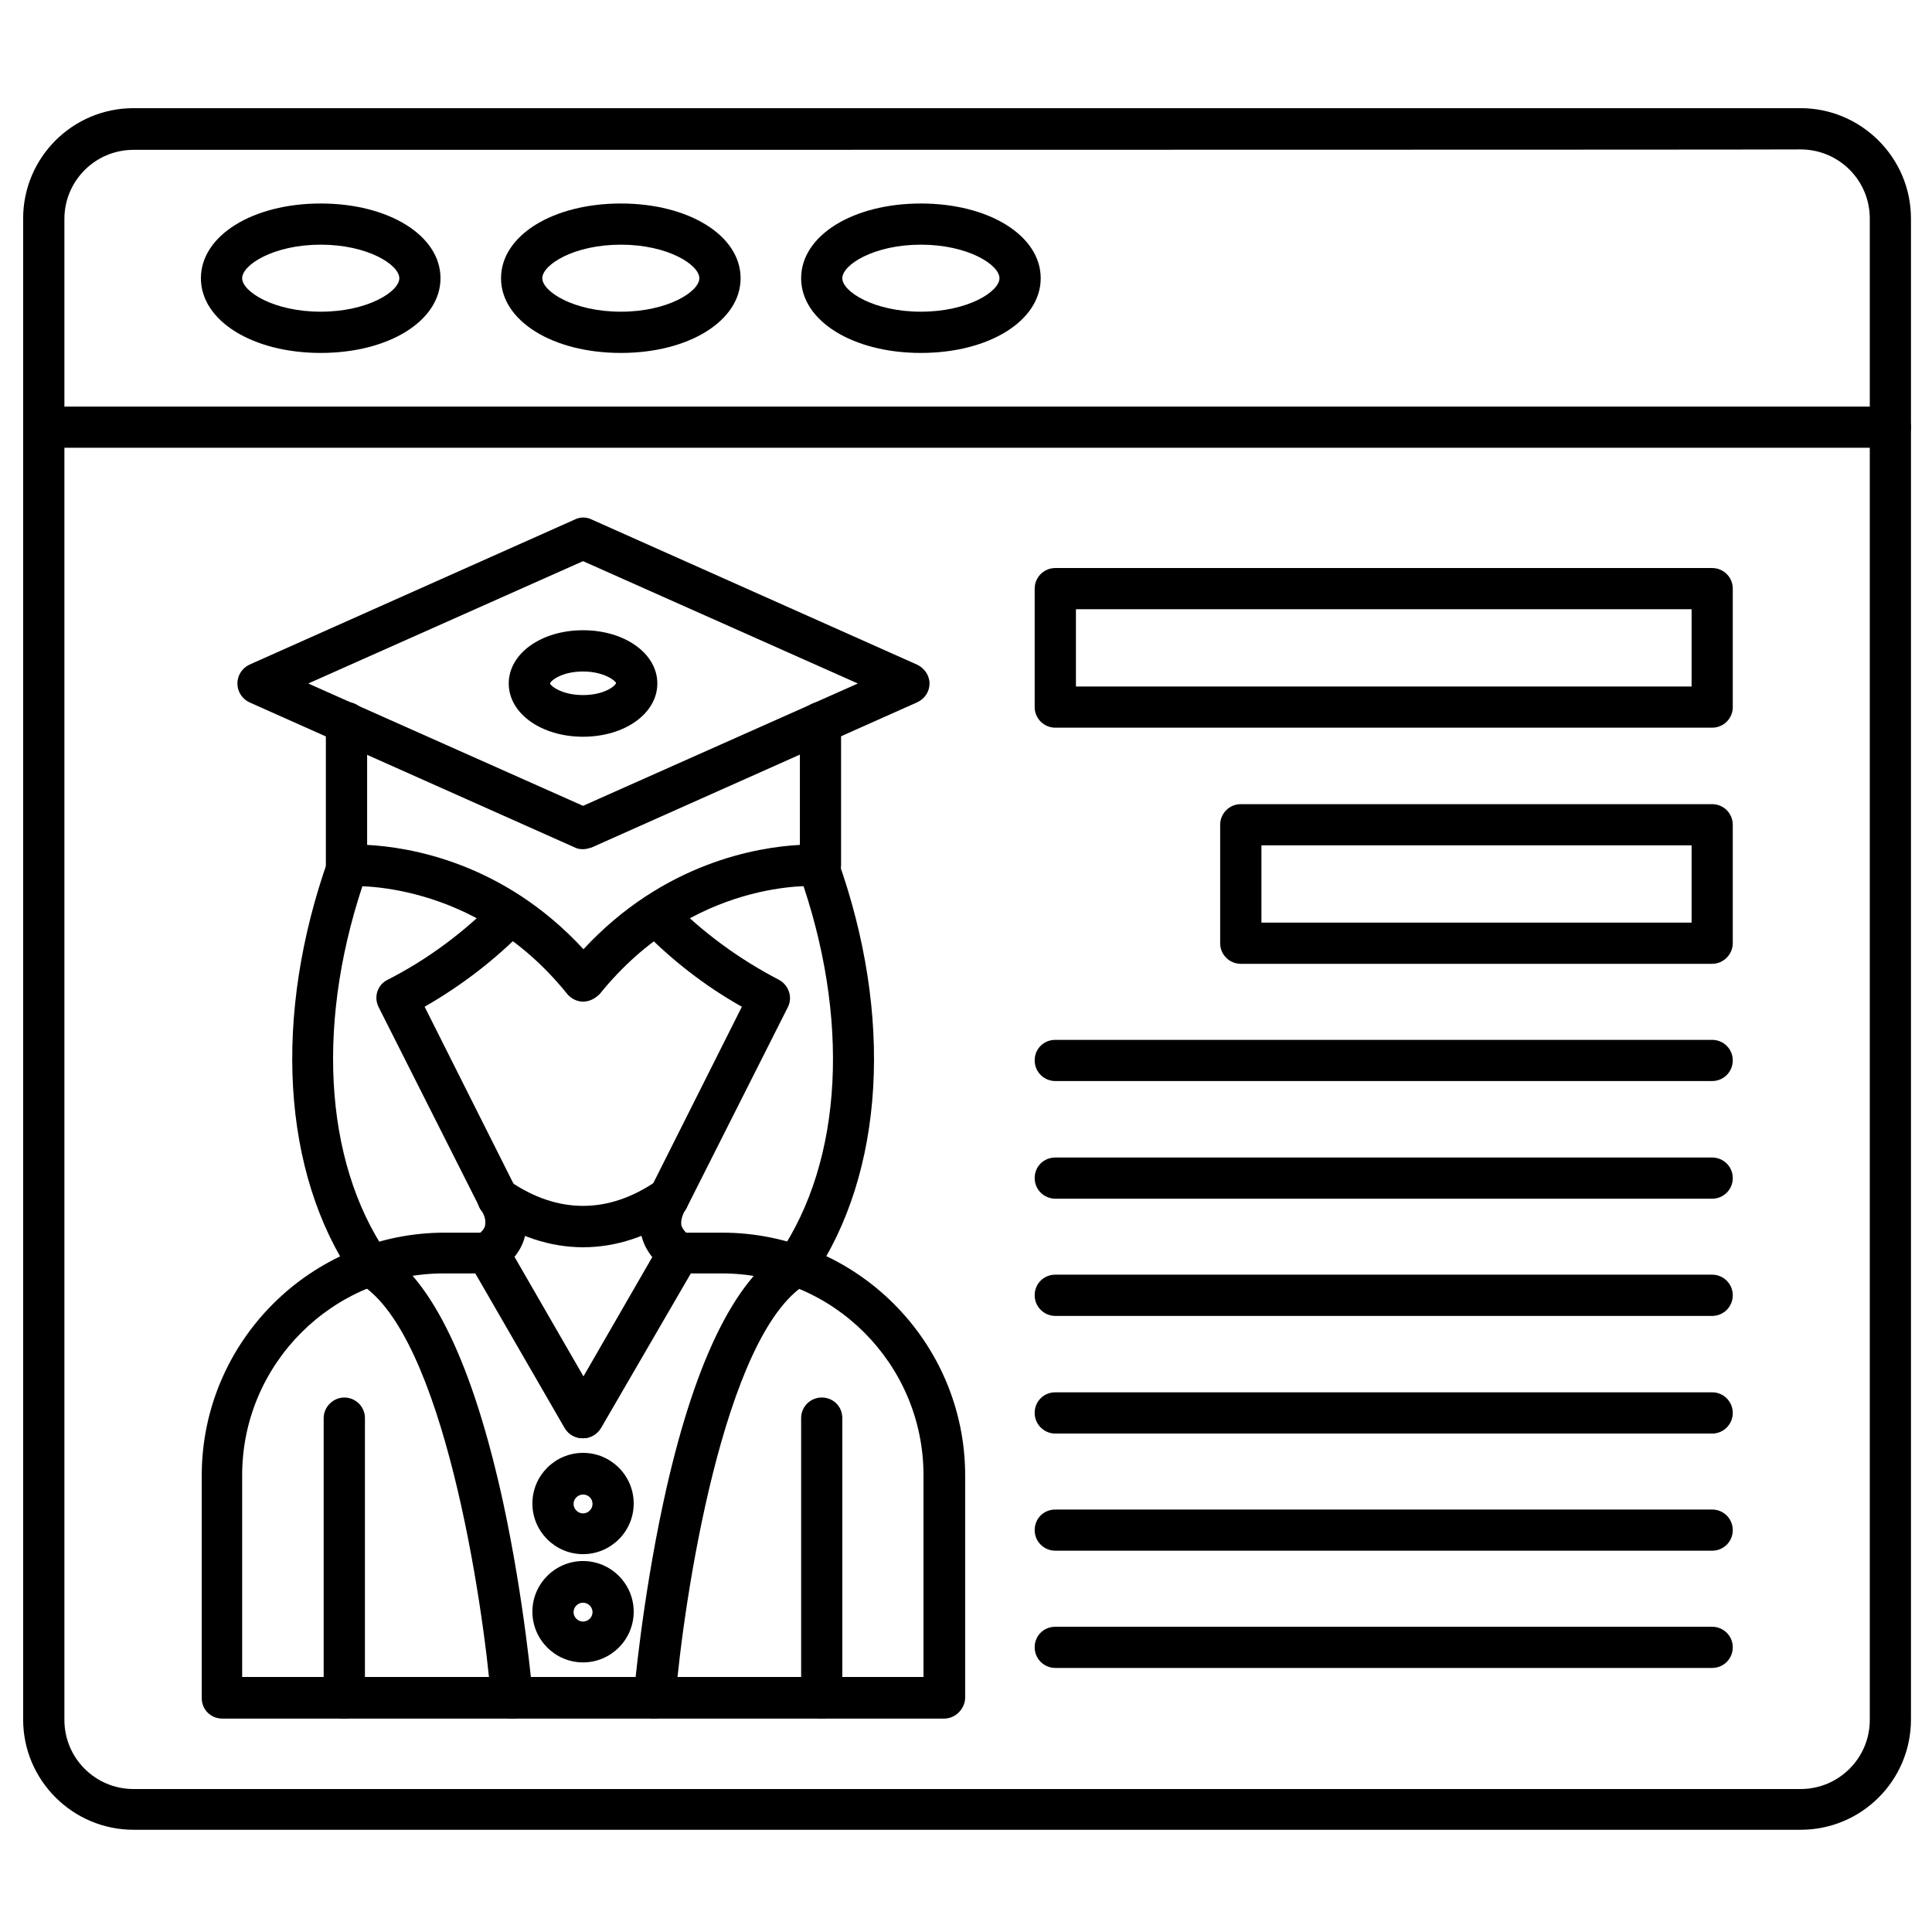 <?xml version="1.0" encoding="UTF-8"?>
<svg xmlns="http://www.w3.org/2000/svg" xmlns:xlink="http://www.w3.org/1999/xlink" width="90px" height="90px" viewBox="0 0 90 90" version="1.1">
<g id="surface1">
<path style=" stroke:none;fill-rule:nonzero;fill:rgb(0%,0%,0%);fill-opacity:1;" d="M 83.879 85.238 L 6.219 85.238 C 3.398 85.238 1.078 82.941 1.078 80.102 L 1.078 10.18 C 1.078 7.34 3.379 5.039 6.219 5.039 L 83.879 5.039 C 86.699 5.039 89.02 7.34 89.02 10.18 L 89.02 80.102 C 89.02 82.941 86.719 85.238 83.879 85.238 Z M 6.219 6.98 C 4.441 6.98 3 8.422 3 10.199 L 3 80.121 C 3 81.898 4.441 83.34 6.219 83.34 L 83.879 83.34 C 85.66 83.34 87.102 81.898 87.102 80.121 L 87.102 10.18 C 87.102 8.398 85.66 6.961 83.879 6.961 C 83.879 6.98 6.219 6.98 6.219 6.98 Z M 6.219 6.98 "/>
<path style=" stroke:none;fill-rule:nonzero;fill:rgb(0%,0%,0%);fill-opacity:1;" d="M 88.059 20.859 L 2.039 20.859 C 1.5 20.859 1.078 20.441 1.078 19.898 C 1.078 19.359 1.52 18.941 2.039 18.941 L 88.059 18.941 C 88.578 18.941 89.02 19.379 89.02 19.898 C 89.02 20.422 88.602 20.859 88.059 20.859 Z M 88.059 20.859 "/>
<path style=" stroke:none;fill-rule:nonzero;fill:rgb(0%,0%,0%);fill-opacity:1;" d="M 14.941 16.441 C 11.762 16.441 9.359 14.941 9.359 12.961 C 9.359 10.98 11.762 9.48 14.941 9.48 C 18.121 9.48 20.52 10.98 20.52 12.961 C 20.52 14.941 18.121 16.441 14.941 16.441 Z M 14.941 11.398 C 12.738 11.398 11.281 12.34 11.281 12.961 C 11.281 13.578 12.738 14.52 14.941 14.52 C 17.141 14.52 18.602 13.578 18.602 12.961 C 18.602 12.34 17.141 11.398 14.941 11.398 Z M 14.941 11.398 "/>
<path style=" stroke:none;fill-rule:nonzero;fill:rgb(0%,0%,0%);fill-opacity:1;" d="M 28.922 16.441 C 25.738 16.441 23.34 14.941 23.34 12.961 C 23.34 10.98 25.738 9.48 28.922 9.48 C 32.102 9.48 34.5 10.98 34.5 12.961 C 34.5 14.941 32.102 16.441 28.922 16.441 Z M 28.922 11.398 C 26.719 11.398 25.262 12.34 25.262 12.961 C 25.262 13.578 26.719 14.52 28.922 14.52 C 31.121 14.52 32.578 13.578 32.578 12.961 C 32.578 12.34 31.121 11.398 28.922 11.398 Z M 28.922 11.398 "/>
<path style=" stroke:none;fill-rule:nonzero;fill:rgb(0%,0%,0%);fill-opacity:1;" d="M 42.898 16.441 C 39.719 16.441 37.32 14.941 37.32 12.961 C 37.32 10.98 39.719 9.48 42.898 9.48 C 46.078 9.48 48.48 10.98 48.48 12.961 C 48.48 14.941 46.078 16.441 42.898 16.441 Z M 42.898 11.398 C 40.699 11.398 39.238 12.34 39.238 12.961 C 39.238 13.578 40.699 14.52 42.898 14.52 C 45.102 14.52 46.559 13.578 46.559 12.961 C 46.559 12.34 45.102 11.398 42.898 11.398 Z M 42.898 11.398 "/>
<path style=" stroke:none;fill-rule:nonzero;fill:rgb(0%,0%,0%);fill-opacity:1;" d="M 27.16 67 C 26.82 67 26.5 66.82 26.32 66.52 L 21.898 58.84 C 21.641 58.379 21.801 57.801 22.262 57.52 C 22.719 57.262 23.301 57.422 23.578 57.879 L 27.18 64.121 L 30.781 57.879 C 31.039 57.422 31.641 57.262 32.102 57.52 C 32.559 57.781 32.719 58.379 32.461 58.84 L 28 66.52 C 27.82 66.82 27.5 67 27.16 67 Z M 27.16 67 "/>
<path style=" stroke:none;fill-rule:nonzero;fill:rgb(0%,0%,0%);fill-opacity:1;" d="M 37.078 59.941 C 36.898 59.941 36.699 59.879 36.539 59.781 C 36.102 59.48 35.98 58.879 36.281 58.441 C 39.281 54.039 39.621 47.398 37.219 40.66 C 37.039 40.16 37.301 39.621 37.801 39.441 C 38.301 39.262 38.84 39.52 39.02 40.02 C 41.641 47.34 41.199 54.641 37.859 59.539 C 37.68 59.801 37.379 59.941 37.078 59.941 Z M 17.262 59.941 C 16.961 59.941 16.66 59.801 16.461 59.52 C 13.121 54.621 12.699 47.32 15.301 40 C 15.48 39.5 16.02 39.238 16.52 39.422 C 17.02 39.602 17.281 40.141 17.102 40.641 C 14.699 47.379 15.039 54.039 18.039 58.422 C 18.34 58.859 18.219 59.461 17.781 59.762 C 17.621 59.879 17.441 59.941 17.262 59.941 Z M 31.602 59.34 C 31.422 59.34 31.219 59.281 31.059 59.18 C 30.199 58.578 29.922 57.859 29.84 57.379 C 29.68 56.398 30.141 55.602 30.32 55.34 L 34.559 46.898 C 32.82 45.922 31.262 44.699 29.879 43.281 C 29.5 42.898 29.52 42.301 29.898 41.922 C 30.281 41.539 30.879 41.559 31.262 41.941 C 32.719 43.422 34.398 44.66 36.281 45.641 C 36.738 45.879 36.941 46.461 36.699 46.922 L 32 56.238 C 31.98 56.301 31.941 56.34 31.922 56.379 C 31.859 56.461 31.699 56.781 31.738 57.059 C 31.781 57.238 31.922 57.422 32.16 57.578 C 32.602 57.879 32.699 58.48 32.398 58.922 C 32.199 59.199 31.898 59.34 31.602 59.34 Z M 22.738 59.34 C 22.441 59.34 22.141 59.199 21.941 58.922 C 21.641 58.48 21.762 57.879 22.18 57.578 C 22.559 57.32 22.602 57.121 22.602 57.039 C 22.66 56.719 22.422 56.379 22.422 56.379 C 22.379 56.34 22.359 56.281 22.34 56.238 L 17.641 46.922 C 17.398 46.441 17.578 45.879 18.059 45.641 C 19.941 44.68 21.621 43.422 23.078 41.941 C 23.461 41.559 24.059 41.559 24.441 41.922 C 24.82 42.301 24.82 42.898 24.461 43.281 C 23.078 44.699 21.52 45.898 19.781 46.898 L 24.02 55.34 C 24.199 55.602 24.66 56.422 24.5 57.379 C 24.422 57.879 24.141 58.578 23.281 59.18 C 23.121 59.281 22.922 59.34 22.738 59.34 Z M 22.738 59.34 "/>
<path style=" stroke:none;fill-rule:nonzero;fill:rgb(0%,0%,0%);fill-opacity:1;" d="M 27.16 58.102 C 25.641 58.102 24.102 57.602 22.641 56.602 C 22.199 56.301 22.102 55.699 22.398 55.262 C 22.699 54.82 23.301 54.719 23.738 55.02 C 25.98 56.559 28.34 56.559 30.578 55.02 C 31.02 54.719 31.621 54.82 31.922 55.262 C 32.219 55.699 32.121 56.301 31.68 56.602 C 30.219 57.602 28.699 58.102 27.16 58.102 Z M 27.16 58.102 "/>
<path style=" stroke:none;fill-rule:nonzero;fill:rgb(0%,0%,0%);fill-opacity:1;" d="M 43.98 80.059 L 10.359 80.059 C 9.82 80.059 9.398 79.641 9.398 79.102 L 9.398 68.738 C 9.398 62.5 14.48 57.422 20.719 57.422 L 22.738 57.422 C 23.078 57.422 23.398 57.602 23.578 57.898 L 27.18 64.141 L 30.781 57.898 C 30.961 57.602 31.262 57.422 31.621 57.422 L 33.641 57.422 C 39.879 57.422 44.961 62.5 44.961 68.738 L 44.961 79.102 C 44.941 79.621 44.5 80.059 43.98 80.059 Z M 11.32 78.121 L 43.02 78.121 L 43.02 68.719 C 43.02 63.539 38.801 59.32 33.621 59.32 L 32.141 59.32 L 27.98 66.52 C 27.801 66.82 27.5 67 27.141 67 C 26.781 67 26.48 66.82 26.301 66.52 L 22.141 59.32 L 20.68 59.32 C 15.5 59.32 11.281 63.539 11.281 68.719 L 11.281 78.121 Z M 11.32 78.121 "/>
<path style=" stroke:none;fill-rule:nonzero;fill:rgb(0%,0%,0%);fill-opacity:1;" d="M 16.039 80.059 C 15.5 80.059 15.078 79.641 15.078 79.102 L 15.078 66.059 C 15.078 65.539 15.52 65.102 16.039 65.102 C 16.559 65.102 17 65.52 17 66.059 L 17 79.102 C 17 79.621 16.559 80.059 16.039 80.059 Z M 16.039 80.059 "/>
<path style=" stroke:none;fill-rule:nonzero;fill:rgb(0%,0%,0%);fill-opacity:1;" d="M 38.281 80.059 C 37.762 80.059 37.32 79.641 37.32 79.102 L 37.32 66.059 C 37.32 65.539 37.738 65.102 38.281 65.102 C 38.82 65.102 39.238 65.52 39.238 66.059 L 39.238 79.102 C 39.238 79.621 38.82 80.059 38.281 80.059 Z M 38.281 80.059 "/>
<path style=" stroke:none;fill-rule:nonzero;fill:rgb(0%,0%,0%);fill-opacity:1;" d="M 23.84 80.059 C 23.34 80.059 22.922 79.68 22.879 79.18 C 22.5 74.578 20.641 62.16 16.762 59.801 C 16.301 59.52 16.16 58.941 16.441 58.48 C 16.719 58.02 17.301 57.879 17.762 58.16 C 20.141 59.602 22.039 63.578 23.441 70 C 24.441 74.641 24.801 78.84 24.82 79.02 C 24.859 79.539 24.48 80.02 23.941 80.059 C 23.898 80.059 23.859 80.059 23.84 80.059 Z M 23.84 80.059 "/>
<path style=" stroke:none;fill-rule:nonzero;fill:rgb(0%,0%,0%);fill-opacity:1;" d="M 30.48 80.059 C 30.461 80.059 30.422 80.059 30.398 80.059 C 29.879 80.02 29.48 79.559 29.52 79.02 C 29.539 78.84 29.898 74.66 30.898 70 C 32.281 63.578 34.199 59.602 36.578 58.16 C 37.039 57.879 37.621 58.039 37.898 58.48 C 38.18 58.941 38.02 59.52 37.578 59.801 C 33.699 62.141 31.84 74.578 31.461 79.18 C 31.398 79.68 30.98 80.059 30.48 80.059 Z M 30.48 80.059 "/>
<path style=" stroke:none;fill-rule:nonzero;fill:rgb(0%,0%,0%);fill-opacity:1;" d="M 27.16 46.66 C 26.879 46.66 26.602 46.52 26.422 46.301 C 22.059 40.879 16.262 41.281 16.199 41.281 C 15.941 41.301 15.66 41.199 15.48 41.02 C 15.281 40.84 15.18 40.578 15.18 40.32 L 15.18 33.66 C 15.18 33.141 15.621 32.699 16.141 32.699 C 16.66 32.699 17.102 33.121 17.102 33.66 L 17.102 39.359 C 19.059 39.461 23.441 40.16 27.18 44.219 C 30.922 40.18 35.301 39.461 37.262 39.359 L 37.262 33.66 C 37.262 33.141 37.68 32.699 38.219 32.699 C 38.762 32.699 39.18 33.121 39.18 33.66 L 39.18 40.32 C 39.18 40.578 39.059 40.84 38.879 41.02 C 38.699 41.199 38.422 41.301 38.16 41.281 C 37.922 41.262 32.281 40.922 27.941 46.301 C 27.719 46.52 27.461 46.66 27.16 46.66 Z M 27.16 46.66 "/>
<path style=" stroke:none;fill-rule:nonzero;fill:rgb(0%,0%,0%);fill-opacity:1;" d="M 27.16 39.559 C 27.02 39.559 26.898 39.539 26.781 39.48 L 11.621 32.719 C 11.281 32.559 11.059 32.219 11.059 31.84 C 11.059 31.461 11.281 31.121 11.621 30.961 L 26.781 24.199 C 27.02 24.078 27.32 24.078 27.559 24.199 L 42.719 30.961 C 43.059 31.121 43.301 31.461 43.301 31.84 C 43.301 32.219 43.078 32.559 42.719 32.719 L 27.559 39.48 C 27.422 39.52 27.301 39.559 27.16 39.559 Z M 14.359 31.84 L 27.16 37.539 L 39.961 31.84 L 27.16 26.141 Z M 14.359 31.84 "/>
<path style=" stroke:none;fill-rule:nonzero;fill:rgb(0%,0%,0%);fill-opacity:1;" d="M 27.16 34.32 C 25.219 34.32 23.699 33.238 23.699 31.84 C 23.699 30.441 25.219 29.359 27.16 29.359 C 29.102 29.359 30.621 30.441 30.621 31.84 C 30.621 33.238 29.102 34.32 27.16 34.32 Z M 27.16 31.281 C 26.18 31.281 25.66 31.699 25.621 31.84 C 25.66 31.961 26.18 32.379 27.16 32.379 C 28.141 32.379 28.66 31.961 28.699 31.82 C 28.68 31.719 28.141 31.281 27.16 31.281 Z M 27.16 31.281 "/>
<path style=" stroke:none;fill-rule:nonzero;fill:rgb(0%,0%,0%);fill-opacity:1;" d="M 27.16 72.398 C 25.859 72.398 24.801 71.34 24.801 70.039 C 24.801 68.738 25.859 67.68 27.16 67.68 C 28.461 67.68 29.52 68.738 29.52 70.039 C 29.52 71.34 28.461 72.398 27.16 72.398 Z M 27.16 69.621 C 26.922 69.621 26.719 69.82 26.719 70.059 C 26.719 70.301 26.922 70.5 27.16 70.5 C 27.398 70.5 27.602 70.301 27.602 70.059 C 27.602 69.801 27.398 69.621 27.16 69.621 Z M 27.16 69.621 "/>
<path style=" stroke:none;fill-rule:nonzero;fill:rgb(0%,0%,0%);fill-opacity:1;" d="M 27.16 77.441 C 25.859 77.441 24.801 76.379 24.801 75.078 C 24.801 73.781 25.859 72.719 27.16 72.719 C 28.461 72.719 29.52 73.781 29.52 75.078 C 29.52 76.379 28.461 77.441 27.16 77.441 Z M 27.16 74.66 C 26.922 74.66 26.719 74.859 26.719 75.102 C 26.719 75.34 26.922 75.539 27.16 75.539 C 27.398 75.539 27.602 75.34 27.602 75.102 C 27.602 74.859 27.398 74.66 27.16 74.66 Z M 27.16 74.66 "/>
<path style=" stroke:none;fill-rule:nonzero;fill:rgb(0%,0%,0%);fill-opacity:1;" d="M 79.762 33.898 L 49.16 33.898 C 48.641 33.898 48.199 33.48 48.199 32.941 L 48.199 27.422 C 48.199 26.898 48.621 26.461 49.16 26.461 L 79.762 26.461 C 80.281 26.461 80.719 26.879 80.719 27.422 L 80.719 32.941 C 80.719 33.48 80.281 33.898 79.762 33.898 Z M 50.121 31.98 L 78.801 31.98 L 78.801 28.379 L 50.121 28.379 Z M 50.121 31.98 "/>
<path style=" stroke:none;fill-rule:nonzero;fill:rgb(0%,0%,0%);fill-opacity:1;" d="M 79.762 44.898 L 57.801 44.898 C 57.281 44.898 56.84 44.48 56.84 43.941 L 56.84 38.422 C 56.84 37.898 57.262 37.461 57.801 37.461 L 79.762 37.461 C 80.281 37.461 80.719 37.879 80.719 38.422 L 80.719 43.941 C 80.719 44.461 80.281 44.898 79.762 44.898 Z M 58.762 42.98 L 78.801 42.98 L 78.801 39.379 L 58.762 39.379 Z M 58.762 42.98 "/>
<path style=" stroke:none;fill-rule:nonzero;fill:rgb(0%,0%,0%);fill-opacity:1;" d="M 79.762 50.359 L 49.16 50.359 C 48.641 50.359 48.199 49.941 48.199 49.398 C 48.199 48.859 48.621 48.441 49.16 48.441 L 79.762 48.441 C 80.281 48.441 80.719 48.859 80.719 49.398 C 80.719 49.941 80.281 50.359 79.762 50.359 Z M 79.762 50.359 "/>
<path style=" stroke:none;fill-rule:nonzero;fill:rgb(0%,0%,0%);fill-opacity:1;" d="M 79.762 55.84 L 49.16 55.84 C 48.641 55.84 48.199 55.422 48.199 54.879 C 48.199 54.34 48.621 53.922 49.16 53.922 L 79.762 53.922 C 80.281 53.922 80.719 54.34 80.719 54.879 C 80.719 55.422 80.281 55.84 79.762 55.84 Z M 79.762 55.84 "/>
<path style=" stroke:none;fill-rule:nonzero;fill:rgb(0%,0%,0%);fill-opacity:1;" d="M 79.762 61.301 L 49.16 61.301 C 48.641 61.301 48.199 60.879 48.199 60.34 C 48.199 59.801 48.621 59.379 49.16 59.379 L 79.762 59.379 C 80.281 59.379 80.719 59.801 80.719 60.34 C 80.719 60.879 80.281 61.301 79.762 61.301 Z M 79.762 61.301 "/>
<path style=" stroke:none;fill-rule:nonzero;fill:rgb(0%,0%,0%);fill-opacity:1;" d="M 79.762 66.781 L 49.16 66.781 C 48.641 66.781 48.199 66.359 48.199 65.82 C 48.199 65.281 48.621 64.859 49.16 64.859 L 79.762 64.859 C 80.281 64.859 80.719 65.281 80.719 65.82 C 80.719 66.359 80.281 66.781 79.762 66.781 Z M 79.762 66.781 "/>
<path style=" stroke:none;fill-rule:nonzero;fill:rgb(0%,0%,0%);fill-opacity:1;" d="M 79.762 72.238 L 49.16 72.238 C 48.641 72.238 48.199 71.82 48.199 71.281 C 48.199 70.738 48.621 70.32 49.16 70.32 L 79.762 70.32 C 80.281 70.32 80.719 70.738 80.719 71.281 C 80.719 71.82 80.281 72.238 79.762 72.238 Z M 79.762 72.238 "/>
<path style=" stroke:none;fill-rule:nonzero;fill:rgb(0%,0%,0%);fill-opacity:1;" d="M 79.762 77.699 L 49.16 77.699 C 48.641 77.699 48.199 77.281 48.199 76.738 C 48.199 76.199 48.621 75.781 49.16 75.781 L 79.762 75.781 C 80.281 75.781 80.719 76.199 80.719 76.738 C 80.719 77.281 80.281 77.699 79.762 77.699 Z M 79.762 77.699 "/>
</g>
</svg>
